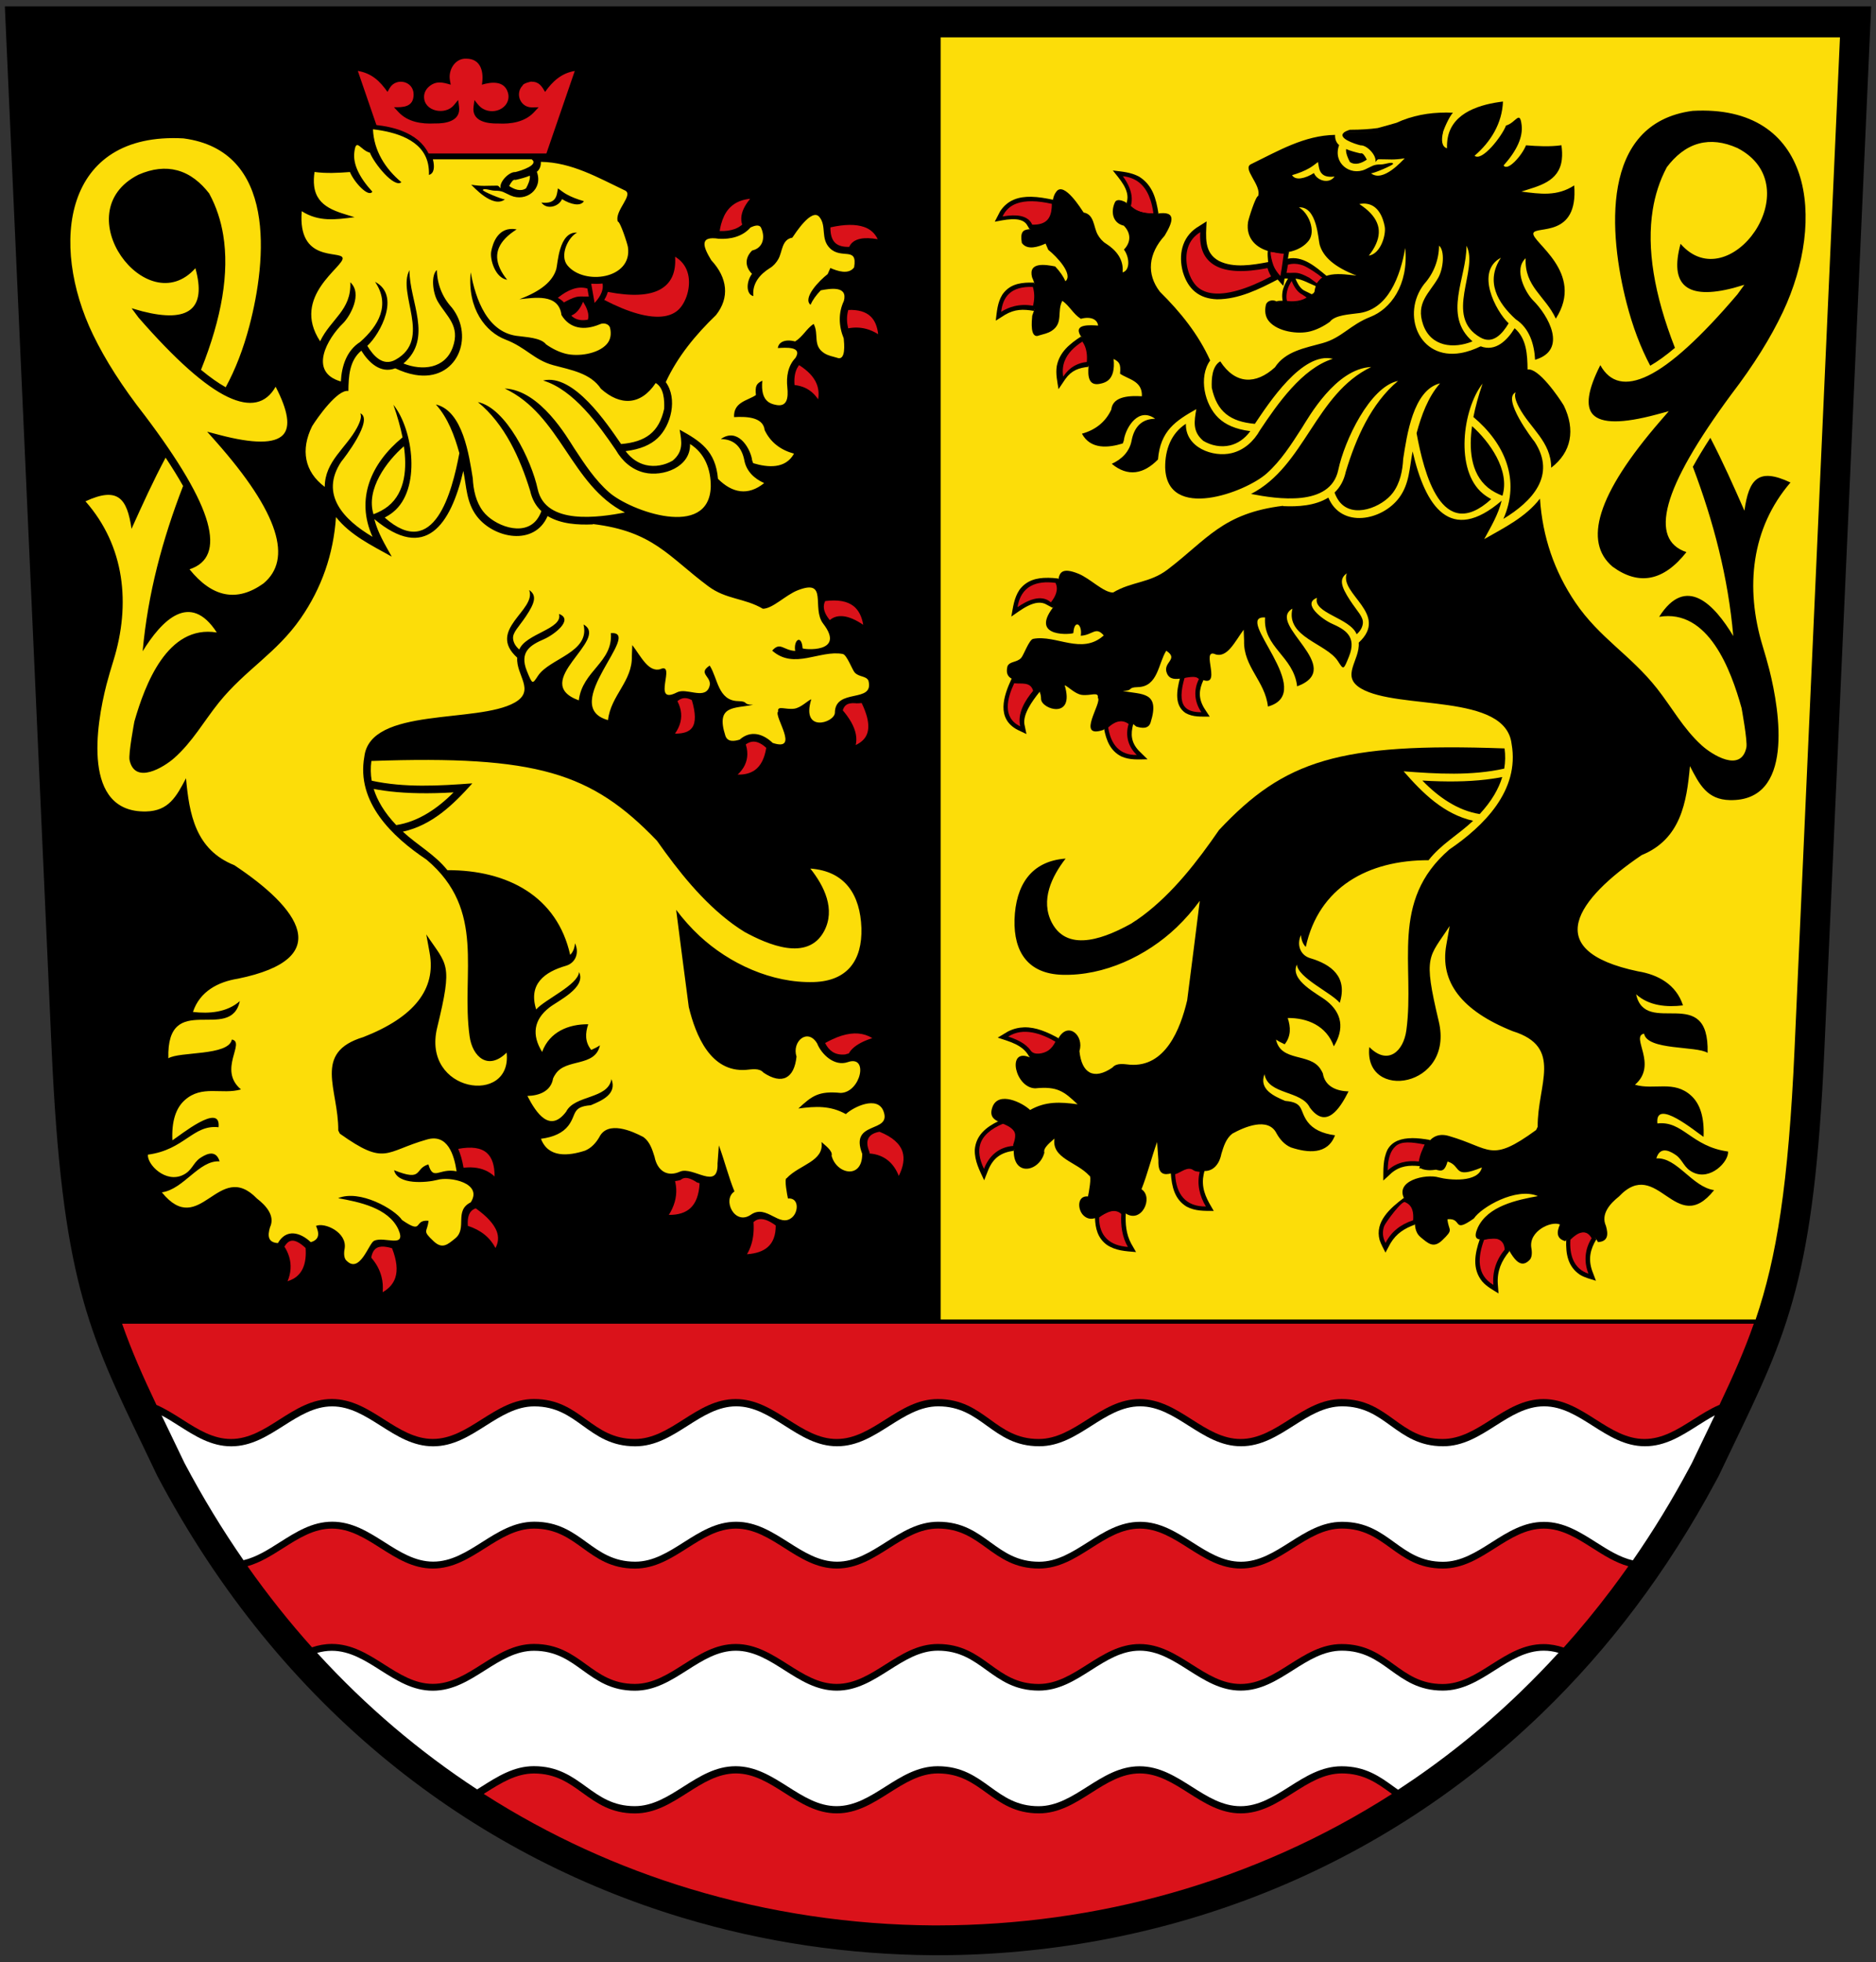 <?xml version="1.0"?>
<svg viewBox="0 0 354 370" xmlns="http://www.w3.org/2000/svg" xmlns:xlink="http://www.w3.org/1999/xlink">
<rect x="0" y="0" width="354" height="370" fill="#333333" stroke="none"/>
<path d="m177 367.4h-.91c-7.94-.06-15.86-.66-23.69-1.82-7.86-1.17-15.66-2.91-23.32-5.22-39.22-11.84-75.03-38.78-98.21-82.62l-.04-.08c-1.29-2.7-1.95-4.08-2.56-5.35-10.43-21.64-15.28-31.73-17.21-74.6l-8.66-192.9-.1-2.28h349.4l-.1 2.28-8.66 192.9c-1.92 42.88-6.78 52.96-17.21 74.6-.61 1.27-1.28 2.65-2.56 5.35l-.04.08-.53.98c-4.58 8.53-9.62 16.4-15.06 23.62-5.45 7.24-11.32 13.85-17.54 19.85-31.78 30.67-72.51 45.14-113 45.21z" stroke="#000" stroke-width="2.65"/>
<path d="m331.3 248.8c3.94-11.62 6.18-25.27 7.34-51.16l8.56-190.6h-169.7v241.8h153.8z" fill="#fcdd09"/>
<path d="m272.8 21.23c-3.19 0-6.36.57-9.29 1.93 0 0-3.25.94-3.53.99-1.45.2-3.2.32-5.25.32-.5.16-.94.34-1.17.56l18.69.08c.09-.54 1.19-3.12 1.92-3.85-.46-.02-.91-.04-1.37-.04zm-62.81 10.92c1.17 1.51 3.3 3.68 2.65 5.92l-.08.27c1.22 3.27 4.36 3.09 6.04 1.91-.45-2.81-1.09-5.3-3.62-6.92-1.62-.87-3.19-.95-4.99-1.18zm-15.42 4.96c-2.28-.04-4.43.56-5.85 2.75l-1.01 1.95c1.54-.25 4.88-1.17 6.04.53l.52.87c3.77.69 6.02-1.54 4.39-5.55-1.32-.27-2.72-.53-4.09-.55zm52.99 18.4l-1.32-.65c-.76-.34-1.18-1.05-1.55-1.77l-.23-.54c1.23.11 2.48.86 3.76 1.38 1.13.65 2.37-1.62 2.08-1.92-2.1-1.75-4.48-3.82-7.28-3.22l.23-1.3-4.01-.22c-.09.61 0 1.46.04 1.96.01.06.02.12.03.19-2.97.56-6.52 1.17-9.29-.21-2.88-1.56-2.46-4.56-2.34-7.46l-1.88 1.19c-2.81 1.9-3.45 5.19-2.59 8.36.99 3.29 3.09 5.02 6.43 5.14 4.07.01 7.91-1.88 11.45-3.73.34.41.71.8 1.07 1.2l.24-1.39c.22.01.43.01.65.01-.42.68-.74 1.37-.97 2.13-.12.56-.17 1.05-.11 1.62l.06.43c-.39 0-.78.02-1.17.08 2.13 1.51 6.48.77 6.98-1.52-.1.07-.19.14-.28.21zm-53.32-2.22c-2 .04-3.84.43-5.11 2.29-.93 1.52-1.01 3.13-1.23 4.89l1.74-1.1c1.85-1.08 3.42-1.09 5.44-.74.95-1.7 1.25-3.5.03-5.33-.29-.01-.57-.01-.86 0zm5.17 15.76c-.23 1.48.1 2.86.33 4.34l1.31-1.94c1.17-1.61 2.51-2.07 4.32-2.27.26-.8 1.23-4.13-1.39-5.72-2.12 1.4-4.05 2.91-4.57 5.59zm-1.74 39.92c-2.01-.02-3.93.44-5.29 2.25-1.03 1.54-1.21 3.23-1.54 5.05 1.67-1.12 4.56-3.56 6.71-2.22l1.05.56c1.4-.81 2.23-3.62 1.09-5.51-.68-.08-1.36-.14-2.03-.14zm24.97 19c-.59 2.24-1.08 5.06 1.08 6.5 1.42.8 2.97.66 4.55.67l-1.04-1.59c-1.15-1.92-.98-3.49-.15-5.29-.37-2.52-3.29-2.43-4.43-.3zm-31.76.04c-1.53 3.28-2.91 7.51 1.14 9.63.56.27 1.11.53 1.67.79l-.39-1.88c-.27-1.88 1.43-4.29 2.85-6.05.84-2.25-3.74-2.85-5.26-2.49zm17.46 9.46c.42 2.15 1.17 4.13 3.25 5.18 1.61.72 3.22.56 4.95.54l-1.66-1.63c-1.46-1.57-1.54-3.1-1.06-4.95-.09-1.39-4.87-2.3-5.49.86zm-15.09 56.27c-1.01.03-2.05.27-3.08.8l-1.9 1.14c2.2.75 4.68 1.31 5.89 3.5 0 0 .27.3.33.38 2.33.56 6.03-2.1 5.21-3.79-2.05-1.13-4.23-2.09-6.45-2.03zm-4.88 17.71c-2.24 1.09-4.2 2.6-4.43 5.37-.05 2.15.89 3.86 1.77 5.76l.79-1.99c1-2.35 2.51-3.25 4.76-3.57 1.32-2 1.84-5.23-2.89-5.57zm78.05 3.19c-1.89.02-3.65.5-4.59 2.15-.9 1.86-.78 3.8-.8 5.84l1.58-1.45c1.61-1.34 3.33-1.46 5.22-1.27 1.02.11 2.65-3.88 1.97-4.94-1.08-.19-2.25-.34-3.38-.34zm1.63 5.65c.5.36 1.79.52 2.97.27-.68-.59-2.15-.74-2.97-.27zm-47.12.94c.19 2.52.68 4.92 2.98 6.32 1.66.87 3.28.8 5.12.81-1.18-1.99-2.22-3.71-2.02-6.11.05-.51.16-.98.28-1.47-1.69-1.18-4.91-1.07-6.37.44zm43.95 4.69c-2.5 1.88-5.51 4.46-4.54 7.95.27.82.71 1.57 1.1 2.35l.94-1.75c1.14-1.89 2.65-2.8 4.58-3.52 1.92-2.71-.99-5.13-2.07-5.02zm-58.28 3.75h.02c.08 2.02.51 3.8 2.23 5.08 1.7 1.14 3.55 1.2 5.52 1.37l-.93-1.62c-.95-1.79-1.1-3.68-1.01-5.67-1.72-2.89-5.31-.09-5.85.85zm88.94 4.16c-.09 2.62.29 5.03 2.62 6.58.94.56 1.95.79 2.99 1.12l-.72-1.91c-.76-2.22-.34-4.01.79-5.89-2.15-3.88-4.04-1.36-5.68.09zm-16.31-.12c-.93 2.67-1.48 5.57.46 7.95.88 1 1.96 1.56 3.08 2.26l-.14-1.83c-.14-2.39.67-4.28 2.17-6.09.28-2.89-3.16-3.95-5.56-2.29z" stroke-width=".88"/>
<g fill="#da121a">
<path d="m189.3 211.9c2.26.42 2.69 1.88 1.9 3.92v.28c-2.67.2-4.57 1.83-5.52 4.33-.87-1.79-1.1-3.34-.71-4.64.48-1.59 1.93-2.89 4.35-3.9zm57.26-155.8c-.06-.03-.72-.5-.78-.53-.84-.41-1.52-1.27-2.05-2.59v.01c-.18.28-.33.55-.46.81-.51 1.04-.63 2.22-.42 2.95.26.05 2.31.3 3.7-.64zm-4.31-8.27c-.76.04-1.8-.29-2.47-.36-.1.55.28 1.96.5 2.55.25.66.69 1.34 1.33 2.04l.23-1.34zm-3.07 2.72c.04.17.1.34.16.51.13.35.31.7.52 1.06-4.49 2.38-8.49 3.62-11.37 3.14-.56-.09-1.07-.25-1.53-.48-.46-.22-.87-.52-1.22-.88-.48-.49-.91-1.19-1.24-2.01-.46-1.12-.71-2.46-.61-3.76.1-1.27.55-2.52 1.51-3.49.31-.31.67-.6 1.09-.86-.2 3.03.74 5.13 2.81 6.3 2.11 1.2 5.41 1.36 9.88.48zm10.34 1.81c-.47.24-.72.71-1.03 1.06-.12-.07-1.28-.96-1.4-1.03-2.33-1.25-2.46-.88-4.21-.93h-.12l.27-1.54c.9-.27 1.85-.22 2.85.14.87.32 2.69 1.52 3.64 2.31zm-54.62 1.75c.05.15.08.3.12.46.21.99.18 2.02-.09 3.09-1.24-.22-2.42-.19-3.56.09-.85.21-1.67.56-2.45 1.05.17-1.51.67-2.65 1.49-3.41.98-.93 2.48-1.35 4.5-1.28zm9.33 10.31l.04.05c.12.17.23.35.32.53.43.87.6 1.96.49 3.26-.21.02-.41.05-.6.09-.35.07-.7.17-1.03.3-1.14.45-2.08 1.24-2.82 2.38-.18-1.1-.08-2.12.31-3.06.54-1.31 1.64-2.49 3.3-3.55zm13.41-24.2c-1.08.05-2.03-.1-2.83-.44-.54-.23-1.01-.55-1.42-.95.04-.14.07-.28.1-.42.06-.34.09-.69.07-1.05-.05-1.28-.61-2.66-1.68-4.13 2.34.25 3.98 1.49 4.92 3.72.23.55.43 1.15.58 1.82.11.45.19.93.26 1.44zm-19.16-1.78c0 .29-.01.57-.03.83-.09 1-.37 1.74-.86 2.24-.48.49-1.18.77-2.11.84-.22.02-.46.02-.7.01-.37-.84-1.1-1.39-2.19-1.62-.88-.19-2.02-.16-3.41.08.56-1.19 1.45-2.01 2.68-2.45 1.62-.58 3.82-.56 6.61.07zm66.72 188.3c1.39.6 1.56 1.98 1.46 3.38-2.44.8-4.18 2.23-5.21 4.28-.56-1.06-.65-2.12-.25-3.2.22-.59 3.52-5.15 4-4.45zm3.63-10.9c-.43 1-.86 1.76-1.1 3.2-2.11-.26-4.26.16-5.86 1.68-.01-2.14.48-3.66 1.46-4.55 1.11-1.01 3-.82 5.51-.33zm27.51 17.94c1.29-1.27 2.9-2.22 4-.27-1.28 2.02-1.51 4.4-.6 6.68-2.81-.9-3.61-3.59-3.41-6.41zm-16.31.04c1.73-.55 3.81-.46 3.9 1.85-1.58 1.87-2.35 4.18-2.13 6.64-3.25-1.92-2.93-5.29-1.76-8.49zm-80.86-123.9c.65 1.3-.06 2.66-.87 3.67-1.89-1.67-4.58-.27-6.3.91.66-4.01 3.57-5.06 7.18-4.58zm24.35 17.93c.97-.55 1.89-.5 2.72.2-1.05 2.06-.88 4.31.46 6.26-1.61.02-2.69-.37-3.24-1.17-.7-1.02-.67-2.77.06-5.29zm-14.41 9.35c1.09-1.01 2.47-1.7 3.86-.67-.66 2.14-.12 4.26 1.54 5.84-3.25.08-4.9-2-5.39-5.17zm-17.72-8.35c1.34.17 3.07-.35 3.56 1.42-1.51 1.81-3.01 4.23-2.44 6.7-3.43-1.64-2.45-5.32-1.13-8.12zm7.77 67.59c-.37.76-.84 1.33-1.39 1.69-.84.56-2.62.95-3.28-.01-.96-1.4-2.72-2.13-4.24-2.64 2.84-1.81 6.25-.58 8.91.96zm22.6 25c1.13-.34 2.36-1.59 3.47-.74.28.21.81.25 1.15.3-.56 2.26-.03 4.55 1.17 6.52-3.82.04-5.61-2.3-5.8-6.08zm-14.35 8.15c1.17-.89 2.92-1.85 4.18-.65-.14 2.13.15 4.35 1.24 6.21-3.34-.24-5.44-1.95-5.43-5.56z"/>
<path d="m155.7 196.7c.37.75.84 1.3 1.39 1.66.65.42 1.46.59 2.41.49.23-.08.45-.14.66-.18.06-.11.13-.22.2-.32.15-.22.34-.43.55-.63.8-.76 2.03-1.41 3.69-1.95-1.61-1-3.53-1.15-5.77-.46-.56.17-1.14.4-1.74.68-.46.21-.92.45-1.39.71zm-44.14-143.2l.41 2.32.23 1.31c.64-.69 1.08-1.35 1.32-1.99.22-.57.28-1.13.18-1.67-.67.07-1.38.08-2.15.04zm-3.77 6.01c.15.15.3.28.46.38.71.47 1.6.6 2.68.4.22-.72.06-1.58-.45-2.59-.13-.25-.28-.51-.45-.79v-.01c-.53 1.29-1.21 2.13-2.05 2.53-.06.03-.12.05-.18.08zm6.91-4.48c-.04.16-.1.33-.16.5-.13.34-.31.68-.52 1.03 4.49 2.33 8.49 3.54 11.37 3.07.55-.09 1.07-.25 1.53-.47s.87-.51 1.22-.86c.47-.48.91-1.16 1.24-1.96.46-1.1.71-2.4.61-3.67-.1-1.24-.55-2.46-1.51-3.41-.31-.31-.67-.59-1.09-.84.2 2.96-.74 5.01-2.81 6.16-2.11 1.17-5.41 1.33-9.88.47zm-9.44 1.14c.47.24.85.53 1.16.87l.36-.21c2.33-1.22 2.46-.85 4.21-.91h.12l-.27-1.51c-.9-.27-1.85-.22-2.85.14-.87.31-1.78.85-2.74 1.62zm45.52 12.68l-.04.05c-.12.17-.23.35-.32.52-.43.85-.6 1.91-.49 3.19.2.02.41.05.6.09.35.07.7.17 1.03.29 1.14.44 2.08 1.21 2.82 2.32.18-1.08.08-2.07-.31-2.99-.54-1.28-1.64-2.43-3.3-3.47zm-14.98-25.28c1.08.04 2.03-.09 2.83-.38.54-.2 1.01-.47 1.42-.83-.04-.12-.07-.24-.1-.36-.06-.29-.09-.6-.07-.91.05-1.12.61-2.32 1.68-3.6-2.34.22-3.98 1.3-4.92 3.24-.23.48-.42 1.01-.58 1.59-.1.4-.19.81-.26 1.26zm20.9-.71c-.01.28 0 .54.03.78.08.94.36 1.64.82 2.11.46.46 1.14.73 2.03.79.22.02.44.02.67.01.35-.79 1.05-1.3 2.1-1.52.85-.18 1.94-.15 3.28.08-.54-1.12-1.39-1.89-2.57-2.3-1.56-.55-3.68-.53-6.36.07zm3.37 15.59c-.04.15-.08.3-.11.45-.2.96-.17 1.97.09 3.02 1.16-.22 2.28-.19 3.35.09.8.2 1.57.55 2.31 1.02-.16-1.47-.63-2.58-1.4-3.33-.92-.9-2.34-1.32-4.23-1.25zm-73.61 158.2c.43.98.77 2.17 1.01 3.57.22-.03.44-.05.66-.06.45-.03.88-.02 1.3.02 1.54.14 2.84.7 3.9 1.69.01-2.09-.48-3.57-1.46-4.44-1.11-.99-2.91-1.24-5.42-.77zm-28.79 18.71c-.56-.54-1.09-.92-1.56-1.15-.41-.2-.78-.28-1.1-.23-.3.04-.58.19-.84.45-.18.17-.34.4-.5.67.17.27.33.54.46.81.18.37.33.75.44 1.13.44 1.49.34 3.02-.31 4.59l.02-.01c.42-.14.81-.31 1.16-.51 1.69-1.01 2.43-2.92 2.23-5.75zm16.31.04c-.34-.1-.66-.18-.95-.23-.79-.14-1.41-.1-1.87.13-.42.21-.73.6-.93 1.17-.06.17-.11.36-.15.57v.17c.94 1.08 1.57 2.26 1.9 3.53.25.94.32 1.92.23 2.95 1.22-.7 2.01-1.61 2.38-2.73.48-1.45.27-3.29-.6-5.53l-.01-.04zm15.78-7.54l-.02.02-.19.08c-.98.42-1.4 1.49-1.27 3.22 2.44.78 4.18 2.18 5.21 4.18.56-1.03.64-2.08.25-3.13-.53-1.4-1.86-2.86-3.99-4.37zm65.95-114.5c-.41.8-.33 1.69.23 2.67.14.24.3.48.49.72.05.06.1.13.16.19.71-.62 1.6-.85 2.66-.71 1.05.14 2.26.67 3.64 1.6-.27-1.6-.88-2.78-1.83-3.53-1.19-.94-2.98-1.25-5.34-.95zm-25.16 18.68c-.8-.45-1.54-.51-2.19-.17-.14.07-.29.17-.44.29l-.09.07c.1.2.19.39.27.59.15.37.27.75.34 1.11.3 1.51-.06 2.98-1.07 4.42 1.61.02 2.69-.36 3.24-1.14.7-.99.67-2.71-.06-5.17zm14.04 8.99c-.17-.15-.34-.29-.5-.42-.24-.18-.48-.33-.7-.44-.93-.48-1.81-.4-2.66.21.07.24.13.47.18.7.08.39.11.78.11 1.16-.02 1.44-.63 2.72-1.83 3.84 1.34.03 2.42-.26 3.26-.86 1.11-.8 1.82-2.2 2.14-4.19zm18.01-8.45c-.31.04-.64.06-.99.06h-.01l-.06-.01-.09-.01c-.82-.07-1.43.05-1.83.37-.27.22-.47.54-.59.97.29.34.56.68.8 1.01.31.43.58.85.81 1.25.86 1.55 1.14 2.98.83 4.29.08-.04.16-.08.23-.12.95-.49 1.59-1.15 1.9-1.97.33-.85.33-1.91.01-3.17-.21-.82-.55-1.71-1.02-2.68zm-30.58 90.56c-.14-.04-.3-.09-.45-.14l-.09-.03-.07-.05c-.95-.62-1.72-.87-2.31-.75-.1.02-.2.05-.28.09-.09.04-.18.09-.27.16l-.01.01-.12.09-.14.04c-.15.04-.29.07-.41.1-.17.03-.33.06-.49.08.02.09.04.17.06.26.09.39.14.79.16 1.19.09 1.65-.37 3.29-1.39 4.92 1.75.02 3.09-.4 4.03-1.24 1.07-.97 1.66-2.53 1.77-4.7zm14.35 7.96c-1.41-1.04-2.55-1.4-3.43-1.1-.17.06-.32.14-.48.25-.09.07-.18.14-.27.22.1 1.55-.03 2.95-.41 4.18-.21.68-.48 1.31-.83 1.88 1.71-.12 3.01-.56 3.9-1.33 1.03-.89 1.54-2.25 1.53-4.1zm19.59-17.67c-2.13.39-2.78 1.63-1.94 3.71l.05.12v.27c1.47.11 2.69.6 3.68 1.47.78.69 1.4 1.61 1.85 2.76.87-1.75 1.1-3.26.71-4.53-.48-1.55-1.93-2.82-4.35-3.8z"/>
<path d="m103.1 28.96l5.36-15.58c-2.5.42-4.17 1.93-5.6 3.95-.6-1-1.1-1.92-2.52-1.92 0-.12-1.71.34-1.71.71-1.48 1.48-.48 4.13 1.72 4.13l1.29-.02-.88.94c-1.73 1.85-4.35 2.25-6.76 2.12-2.09.05-5.02-.41-4.64-3.19l.17-1.23c.36.44.73.98 1.18 1.35.26.22.56.39.87.51 1.15.45 2.55.26 3.49-.58.77-.68 1.07-1.7.78-2.67-.69-2.34-3.17-2.03-4.92-1.51.39-2.2-.05-4.91-2.96-4.91-2.1-.09-3.41 2.15-3.07 4.04l.15.87c-1.48-.44-2.79-.8-4.14.4-.55.48-.89 1.16-.89 1.89 0 2.79 4.04 3.53 5.64 1.56l.79-.96c.06.41.11.82.17 1.23.38 2.78-2.55 3.24-4.64 3.19-2.41.13-5.03-.27-6.76-2.12-.29-.31-.59-.63-.88-.94 1.65.03 3.71.03 3.71-2.4 0-2.57-3.32-3.25-4.51-1.22l-.42.73c-1.43-2.01-2.93-3.5-5.6-3.96l3.51 10.21c.83.09 1.61.22 2.32.37.87.19 1.68.42 2.42.71 2.45.94 4.15 2.36 5.1 4.28h22.23z"/>
</g>
<g fill="#fcdd09" transform="translate(1.69 1.93)">
<path id="a" d="m108.7 60.7c1.08 1.44 2.41 2.28 3.81 2.61 1.72.4 3.55.05 5.06-.83 2.07-1.73 1.71-3.56 1.32-5.84 3.89 2.15 6.79 3.98 7.23 9.27 2.68 2.69 5.69 3.26 8.72.8-1.86-.82-3.37-2.24-3.75-4.32-.48-2.42-1.87-3.96-4.43-3.98 3.11-2.21 5.42 1.5 5.86 3.7 0 .26.15.61.25.85 2.72.82 6.08 1.14 7.7-1.8-2.48-.67-4.43-2.1-5.54-4.44-.28-2.62-3.84-2.55-5.77-2.45-.14-2.87 2.61-3.11 4.12-4.16-.19-1.84.18-2.18 1.21-2.71-.19 1.93.16 3.25 1.05 3.95.39.3.86.48 1.34.58 2.37.59 2.52-1.35 2.33-3.28-.22-2.01.12-4.08 1.54-5.55 1.38-2.23-1.96-1.93-3.33-1.85.12-1.08 1.29-1.76 3.26-1.25 1.45-.89 2.15-2.42 3.49-3.31 1.07 1.95-.26 4.1 2.03 5.54.72.45 1.49.59 2.3.82 1.84.79 1.43-2.72 1.35-3.62-.95-2.32-1.05-4.81.03-7.07.77-2.9-2.57-2.34-4.36-2-.89.92-1.53 1.82-1.94 2.73-1.52-1.27 1.63-4.55 3.24-5.79l.51-1.15c1.31.58 3.45 1.31 4.48-.12.69-4.05-2.39-1.42-4.59-3.63-1.79-1.81-.55-4.16-1.96-5.87-1.46-1.78-4.61 3.18-5.11 3.9-2.03.34-1.85 2.67-2.65 4.06-.37.65-.94 1.31-1.59 1.68-1.9 1.19-3.36 2.91-3.11 5.28-1.38-.32-1.4-2.66-.26-4.2-1.37-1.37-1.33-3.06.03-4.4 2.11-.47 2.49-2.54 1.69-4.27-.36-.78-1.42-.33-1.99-.08-1.51 1.73-3.76 2.26-5.97 2.14-3.9-.62-2.88 1.68-1.44 4.05 3.08 3.31 3.49 7.07.88 10.35-3.83 3.69-7.22 7.78-9.47 12.63 2.25 3.1 1.05 8.15-1.56 10.59-1.31 1.22-3.19 2.08-6.02 2.43zm-18.08-51.96c-.87.36-1.78.59-2.7.8-.05-.01-.09-.02-.14-.02-.28-.05-.64.34-1.07 1.17.93.61 2.14 1.12 3.19.44.2-.36.38-.74.52-1.13.18-.51.25-.92.2-1.25zm-30.2-4.34c-1.82-.49-2.58-2.93-2.92-.06-.26 2.18.87 4.65 3.4 7.42-.74 1.15-3.42-1.76-4.23-3.71-2.2.17-4.48.29-6.68-.01-.13.88-.18 1.77-.07 2.66.51 4.09 4.39 4.85 7.63 5.87-3.58.45-6.74.92-9.97-1.13-.81 9.72 7.25 7.39 7.7 8.78.5 1.58-9.85 7.23-4.23 15.75 2-4.21 5.93-5.85 5.69-11.12 2.36 2.12-.01 6.37-1.36 7.72-2.91 2.8-6.66 9.19-.42 10.98.15-2.86 1.06-5.81 3.64-7.45 3.46-3.05 5.77-7 2.81-11.34 4.88 2.5 1.02 9.8-1.46 12.07 1.16 1.91 2.96 3.95 5.34 2.61 6.98-3.89.22-12.44 2.62-16.89-.06 5.87 4.54 12.81-1.14 17.61 3.54 1.41 7.84 1.01 9.31-3.07 1.45-4.03-1.15-5.78-2.82-8.6-1.03-1.75-1.29-5.06-.18-5.96.04 2.62 1 5.06 2.73 6.98 0 .01.07.08.09.1 4.37 5.55.98 14.05-6.94 12.69-1.29-.22-2.55-.67-3.73-1.23-2.82 1.05-5.02-1.11-6.41-3.33-2.28 1.9-2.41 4.91-2.44 7.61-2.02-.4-5.88 5.08-6.84 6.63-2.21 4.45-1.46 8.59 2.38 11.45.01-4.84 4.03-7.3 6.1-11.18.68-1.27.88-2.17.6-2.7 2.65 1.14-3.16 8.63-3.58 9.11-4.14 6.22.5 11 5.9 14.19-3.24-7.14-.31-13.86 5.66-18.76-.38-1.88-.95-3.93-1.73-6.15 3.76 4.67 5.29 15.97-.07 20.26-.47.38-1 .72-1.56 1.02 9.34 8.3 12.71-4.86 14.08-12.15-.89-3.23-2.15-6.66-4.43-9.18 5.11 1.2 6.27 9.67 6.96 13.91.11 2.19.59 4.48 1.96 6.26 1.99 2.6 7.52 4.84 10.09 1.59.39-.49.68-1.06.9-1.65-1.07-.99-1.77-2.26-2.12-3.83-1.91-6.17-4.78-12.57-9.86-16.73 5.29 1.07 10.12 10.98 11.28 16.41 1.5 6.87 11.61 5.33 16.46 4.41-10.19-5.11-12.1-18.43-22.68-23.38 6.71.29 11.84 9.32 13.12 11.28 1.99 3.02 3.94 6 6.59 8.31 3.99 3.5 18.87 8.9 19.17-1.09.03-3.26-1.11-6.28-3.91-8.04.13 4.38-5.13 6.23-8.63 5.4-2.35-.55-4.18-2.18-5.36-4.24-3.22-4.71-7.94-11.39-13.74-13.13 5.77-1.38 12.12 8.22 14.72 11.98 4.6-.4 7.16-2.2 8.13-6.66.06-1.59-.03-3.94-1.6-4.85-2.85 4.28-6.73 4.31-10.33 1.09-1.97-2.96-5.64-3.54-8.99-4.45-3.65-.99-5.14-3.35-9.04-4.84-3.68-1.41-7.22-5.74-6.55-12.68.92 5.09 3.19 11.54 9.12 12.04 1.22.19 4.15.28 5.1 1.55 1.24.87 2.49 1.46 3.72 1.77 2.31.58 6.11.05 7.76-1.84.75-.86.85-1.97.6-3.03-.15-.69-1.14-1.09-2-.66-2.86 1.18-5.59.85-7.17-1.77-.51-4.17-5.25-3.23-7.93-2.98 4.19-1.58 6.28-3.44 6.95-5.68.28-.92.47-7.11 3.92-6.88-1.77.93-3.3 4.35-1.83 6.16 3.11 3.85 12.33 2.6 11.43-3.44-.09-.61-1.45-4.81-1.91-4.81-.69-2.07 3.22-5.14 1.25-5.91-5.08-2.42-9.99-5.26-15.77-5.35.04.72-.2 1.44-.76 1.88 1.24 3.3-2.06 5.75-4.94 4.47-1.34-.59-1.49-.91-2.99-.91-.75 0-2.1-.57-2.26-.12-.08.22 3.5 1.73 4.16 1.76-2.29 1.76-5.97-2.44-6.35-2.76 2.2.33 2.7.17 4.92.17.35 0 .66.71.61.43-.23-1.17 1.63-3.07 2.79-2.99 1.13-.26 4.51-1.37 3.09-2.4h-18.64c.35 1.38.27 2.66-.75 2.94.02-.68-.02-1.37-.16-2.04-.97-4.66-6.28-6.08-10.4-6.57.16 4.01 2.3 7.42 5.36 9.98-1.37 1.17-5.18-3.59-5.94-5.58zm.74 120c .34 1.11.85 2.2 1.51 3.29.72 1.19 1.64 2.36 2.74 3.52 2-.31 3.97-1.05 5.91-2.23 1.66-1 3.29-2.31 4.91-3.94-4.55.27-8.54.21-11.97-.18-.76-.09-1.49-.19-2.2-.31-.31-.05-.61-.11-.9-.16zm-.44-5.28c-.17 1.25-.15 2.5.06 3.72 6.22 1.35 12.7.97 18.99.5-3.64 4.06-7.6 7.89-13.11 9.11 2.77 2.57 6 4.27 8.4 7.26 11.43-.03 20.72 4.99 23.17 15.97.52-.5.83-1.22.91-2.18.83 1.73.18 3.65-1.67 4.23-4.09 1.17-7.17 3.47-5.65 8.25 1.55-1.84 7.9-4.62 8.09-7.06 1.41 2.94-3.96 5.41-5.59 6.68-2.97 2.3-3.38 5.18-1.38 8.39 1.39-3.81 5.03-5.26 8.7-5.22-.57 1.66-.65 3.34.57 4.84.65-.28 1.2-.57 1.64-.87-.92 4.18-6.38 2.41-8.37 5.4-.18.26-.34.54-.47.83-.4 2.46-2.65 3.26-4.85 3.32 1.73 3.37 4.28 6.99 7.31 2.97 1.59-3.19 7.9-2.32 8.55-6.15 1.1 2.82-1.82 4.06-3.9 4.93-3.63.29-2.63 1.74-4.23 3.85-1.01 1.33-2.73 2.16-5.17 2.48 1.38 3.63 5.16 3.25 8.3 2.24 1.18-.48 2.08-1.46 2.71-2.56 1.58-3.16 6.18-1.16 8.35.01 1.19.89 1.64 2.32 2.07 3.7.52 2.63 2.39 3.88 4.79 2.81 2.47-1.1 7.27 3.69 7.1-1.56l.25-3.4c1.05 2.84 1.81 5.91 2.94 8.69-2.36 1.54.04 6.51 3.11 4.38 2.98-2.07 5.32 2.57 7.75.53 1.26-1.06 1.34-3.78-.76-3.58-.13-.53-.76-3.83-.24-3.83 2.39-2.57 7.13-3.16 6.56-6.83.54.52 2.22 1.68 1.91 2.59.92 3.51 5.81 4.51 5.78-.36-2.48-6.41 5.6-3.75 4.02-8.02-1.12-3.02-5.66-.83-7.11.53-2.92-1.62-5.67-1.49-8.96-1.05 2.56-2.37 3.8-3.35 7.99-2.94 3.77-.09 5.36-7.22 1.33-5.81-2.51.86-4.94-1.43-5.78-3.53-1.79-2.97-4.81-.37-3.89 2.49-.42 4.1-2.72 5.37-6.22 3.03-.82-.94-2.23-.62-3.31-.53-6.68.49-9.5-6.51-10.8-11.86-.23-1.58-2.38-18.32-2.38-18.32 1.32 1.76 2.79 3.41 4.4 4.91 5.66 5.26 13.68 8.94 21.56 8.71 6.39-.19 9.17-4.13 9-10.18-.22-6.28-3.08-10.75-9.64-11.22 2.62 3.3 4.8 7.68 2.59 11.82-3.13 5.8-10.66 2.48-14.95.16-.76-.47-1.51-.96-2.23-1.49-5.72-4.2-10.31-10.01-14.36-15.75-6.16-6.41-11.82-10.45-19.85-12.74-8.01-2.28-18.41-2.84-34-2.29zm41.81-44.62c-2.85.13-6.05-.06-8.56-1.57-2.47 5.73-10.14 4.24-13.35.04-1.98-2.59-1.94-5.55-2.55-8.55-2.39 10.19-7.15 17.17-16.8 9.08.65 2.57 2.01 4.78 3.29 7.08-3.75-2.1-7.8-4.02-10.52-7.46-.48 7.03-2.71 13.4-6.67 19.11-4.58 6.59-10.39 9.64-15.42 15.86-2.86 3.55-4.95 7.39-8.44 10.48-1.88 1.67-7.39 5.11-8.42.39-.25-1.16.91-7.29.91-7.29 1.99-6.95 6.24-18.31 15.55-16.78-5.08-7.85-10.44-2.22-13.99 3.54.97-10.82 3.73-21.1 7.63-31.17-.93-1.65-2.03-3.43-3.3-5.34-2.34 4.38-4.39 8.9-6.43 13.42-.84-5.77-2.57-8.01-8.69-5.19 7.41 8.41 8.59 19.38 5.26 30.09-.46 1.48-.9 2.96-1.29 4.45-1.98 7.71-4.66 24.21 7.46 23.95 4.28-.09 5.73-2.82 7.54-6.26.61 6.69 1.75 13.46 9.11 16.39 12.14 8.05 19.36 17.59.67 21.41h-.01c-3.74.6-7.17 2.4-8.46 6.27 3.07.36 6.43.09 8.85-2.05-1.78 7.98-13.85-2.17-13.49 10.79 2.06-1.31 11.4-.42 11.98-3.54 2.66.5-2.7 5.69 1.72 9.41-3.64 1.04-7.35-.91-10.62 2.03-1.71 1.53-2.48 4.06-2.32 7.57 1.36-.85 9.22-7.3 8.71-2.47-4.83-.54-6.4 4.25-13.33 5.17-.17 1.85 3.33 5.42 6.61 3.84 1.73-.83 1.85-2.17 3.16-3.14.83-.56 2.99-1.98 3.76.57-3.89-.27-6.74 5.25-10.9 5.84 7.25 8.9 10.66-6.37 17.96 1.18 1.62 1.25 3.48 3.21 2.45 5.41-.47 1.58-.41 2.86 1.49 2.98 1.56-2.73 4.17-2.08 6.2-.18 1.67-.46 1.63-1.66.99-3.06 1.6-.72 5.92 1.19 5.4 4.3 0 0-.34 1.51.28 2.17 2.55 2.75 4.26-3.15 5.26-3.65 1.94-.96 6.26 1.56 4.58-2.21-1.89-4.03-7.43-5.14-11.35-5.84 4.05-1.71 10.69 2.06 12.07 4.12 4.16 2.86 2.06-.14 4.99.14-.21 2.24-1.3 1.74.99 3.88 1.65 1.54 2.66.56 4.04-.55 2.35-1.89-.27-5.22 2.94-6.81 2.34-3.61-3.9-4.95-6.35-4.22-1.94.5-7.46 1.01-8.12-1.84 5.59 2.23 3.75-.3 6.48-1.09.94 3.23 1.99.62 5.32 1.3-.47-3.09-1.68-7.15-5.62-5.99-7.95 2.25-7.73 5.06-16.41-1.11l-.3-.6c.08-7.75-4.91-14.69 4.73-17.61 9.6-3.75 13.77-9.05 12.51-15.89-.21-1.16-.42-2.31-.63-3.47 3.95 5.93 5.06 5.25 2.06 17.55s14.21 14.79 13.1 4.74c-3.47 3.43-6.45.83-6.99-3.1-1.65-11.93 3.23-23.74-8.12-33.29-6.46-4.3-13.29-10.83-11.74-19.42 1.12-9.47 21.37-6.2 28.4-10.22 3.96-2.26.18-5.18.45-8.45-5.86-5.28 3.73-8.96 2.25-12.76 1.47 1 1.13 2.37-.63 4.99-1.37 2.04-2.53 3.02-2.4 4.22.08.74.47 1.41 1.17 2.01 1.21-3.01 8.3-3.87 7.49-6.71 2.89 1.08-1.03 3.98-2.81 4.75-2.47 1.08-4.78 2.32-3.22 6.09 1.04 2.52 1.01 2.42 2.08.81 2.19-3.29 9.86-4.38 8.58-9.66 5.07 2.82-10.32 10.87-.89 14.31.67-5.61 6.46-7.15 6.05-12.68 6.22-.44-10.03 13.82-.54 16.4.53-4.69 4.65-7.32 4.5-12.11l.08-2.04c.82 1.07 1.58 2.38 2.47 3.38.92 1.04 1.84 1.43 2.77 1.18 3.23-1.46-1.76 6.92 3.2 4.36 1.75-.9 4.99 1.3 6-.8 1.03-2.14-2.35-2.63.17-4.25 1.53 2.38 1.55 6.61 5.35 6.7 2.12.05.72.65 2.84.7-3.5.72-7.11.01-5.24 5.81.41 1.26 1.69 1.06 2.71.75 2.12-1.86 4.46-1.06 6.23.63 5.24 1.71.13-5.05 1.02-5.93-.19-1.2 1.39-.31 3.03-.53 1.28-.17 2.56-1.54 3.23-1.78-1.97 6.36 4.29 4.48 4.45 2.59 0-4.83 7.5-1.7 6.33-6.11-.45-.91-1.73-.64-2.56-1.49-.49-.5-1.5-3.39-2.29-3.53-4.35-.8-9.17 3.03-13.31-.63 1.53-1.73 2.06-.07 4.34.06-.35-2.13 1.22-3.17 1.4-.5.02.22 8.26 1.02 3.88-4.65-2.26-2.92 1.05-8.57-4.8-6.29-2.28.89-4.73 3.48-6.58 3.48-3.5-2.05-6.9-1.71-10.3-4.24-7.5-5.58-10.37-10.36-21.77-11.73zm-38.67-3.41c3.36-2.68 3.57-7.38 2.99-11.32-3.23 2.81-7.21 8.11-5.73 12.82.98-.38 1.91-.84 2.74-1.5zm-38.57-69.38c-22.76-1.27-25.32 19.97-17.11 36.99 1.16 2.4 2.55 4.87 4.17 7.4 1.63 2.54 3.48 5.14 5.55 7.78l.01.01c6.57 8.69 10.53 15.43 11.86 20.22 1.32 4.75.19 7.7-3.37 8.86 4.31 5.34 8.96 6.23 13.94 2.68 2.78-2.3 3.48-5.61 2.1-9.94-1.45-4.55-5.16-10.18-11.12-16.9l-1.59-1.79 2.32.61c6.4 1.68 10.4 1.68 12-.01 1.42-1.51.96-4.54-1.4-9.08-1.84 3.25-4.84 3.9-9 1.94-4.3-2.03-9.93-7.02-16.87-14.98l-1.31-1.76 2.04.58c8.8 2.24 12.13-.47 10-8.13-9.13 10.26-24.7-10.55-10.77-17.62l.04-.02c2.62-1.14 5.05-1.41 7.28-.82 2.51.66 4.49 2.35 6.05 4.36l.04.08c1.31 2.42 2.17 5.06 2.61 7.77 1.16 7.05-.23 15.52-4.19 25.41 1.7 1.41 3.25 2.5 4.66 3.29 1.83-3.36 3.32-7.21 4.47-11.57 3.29-12.5 5.17-33.05-12.43-35.36zm67.52 12.09c.43.07.93.07 1.36-.01.87-.16 1.4-.73 1.58-1.7l.18-.96c.55.41 1.07.82 1.67 1.15.86.48 1.93.9 3.22 1.27-.64 1.05-2.49.62-4.13-.39-.58 1.42-2.89 2.08-3.89.64zm-4.68 5.07c-.43.27-.82.55-1.18.83-1.4 1.11-2.21 2.3-2.44 3.55-.22 1.25.13 2.6 1.06 4.06.22.34.47.7.77 1.06-2.24-.33-3.28-3.81-3.01-5.33.27-1.48 1.28-4.84 4.8-4.17z" transform="translate(7.67 22.46)"/>
</g>
<path d="m176.1 363.1h.89c29.7-.05 59.53-8.06 85.67-24.79l-.31-.23c-2.52-1.82-5.04-3.64-9.14-3.64-3.4 0-6.29 1.83-9.18 3.66-3.06 1.94-6.11 3.87-9.9 3.87s-6.84-1.94-9.89-3.87c-2.88-1.83-5.77-3.66-9.16-3.66-3.4 0-6.28 1.83-9.16 3.66-3.05 1.94-6.1 3.87-9.88 3.87-4.51 0-7.21-1.95-9.91-3.89-2.52-1.82-5.04-3.64-9.14-3.64-3.4 0-6.29 1.83-9.19 3.66-3.06 1.94-6.11 3.87-9.9 3.87s-6.84-1.94-9.88-3.87c-2.88-1.83-5.77-3.66-9.16-3.66s-6.28 1.83-9.17 3.67c-3.05 1.94-6.1 3.87-9.88 3.87-4.51 0-7.21-1.95-9.91-3.89-2.52-1.82-5.04-3.64-9.14-3.64-3.4 0-6.29 1.83-9.19 3.66l-.29.19c12.32 7.89 25.46 13.84 39.02 17.93 7.47 2.25 15.06 3.94 22.71 5.08 7.69 1.15 15.4 1.74 23.07 1.79zm119-52.43c3.09-3.45 6.09-7.09 8.96-10.9 1.09-1.44 2.15-2.91 3.21-4.4-2.44-.68-4.62-2.06-6.79-3.44-2.88-1.83-5.77-3.66-9.16-3.66-3.4 0-6.28 1.83-9.17 3.66-3.05 1.94-6.1 3.87-9.88 3.87-4.51 0-7.21-1.95-9.91-3.9-2.52-1.82-5.04-3.64-9.14-3.64-3.4 0-6.29 1.83-9.18 3.67-3.06 1.94-6.11 3.87-9.9 3.87s-6.84-1.94-9.89-3.87c-2.88-1.83-5.77-3.66-9.16-3.66-3.4 0-6.28 1.83-9.16 3.66-3.05 1.94-6.1 3.87-9.88 3.87-4.51 0-7.21-1.95-9.91-3.9-2.52-1.82-5.04-3.64-9.14-3.64-3.4 0-6.29 1.83-9.19 3.67-3.06 1.94-6.11 3.87-9.9 3.87s-6.84-1.94-9.88-3.87c-2.88-1.83-5.77-3.66-9.16-3.66s-6.28 1.83-9.17 3.67c-3.05 1.94-6.1 3.87-9.88 3.87-4.51 0-7.21-1.95-9.91-3.9-2.52-1.82-5.04-3.64-9.14-3.64-3.4 0-6.29 1.83-9.19 3.66-3.06 1.94-6.11 3.87-9.9 3.87s-6.84-1.94-9.89-3.87c-2.88-1.83-5.77-3.66-9.16-3.66-3.4 0-6.28 1.83-9.17 3.66-2.16 1.37-4.33 2.75-6.76 3.43 3.84 5.44 7.9 10.54 12.17 15.3 1.18-.4 2.42-.64 3.75-.64 3.78 0 6.83 1.94 9.88 3.87 2.88 1.83 5.77 3.66 9.17 3.66 3.41 0 6.3-1.83 9.19-3.66 3.06-1.93 6.11-3.87 9.89-3.87 4.52 0 7.22 1.95 9.91 3.9 2.52 1.82 5.04 3.64 9.13 3.64 3.4 0 6.28-1.83 9.16-3.66 3.05-1.93 6.09-3.87 9.88-3.87 3.78 0 6.83 1.94 9.88 3.87 2.89 1.83 5.77 3.66 9.17 3.66 3.41 0 6.3-1.83 9.19-3.66 3.05-1.93 6.11-3.87 9.89-3.87 4.52 0 7.22 1.95 9.91 3.9 2.52 1.82 5.04 3.64 9.13 3.64 3.4 0 6.28-1.83 9.17-3.66 3.05-1.93 6.1-3.87 9.88-3.87s6.83 1.94 9.88 3.87c2.88 1.83 5.77 3.66 9.17 3.66s6.3-1.83 9.19-3.66c3.05-1.93 6.11-3.87 9.89-3.87 4.52 0 7.22 1.95 9.91 3.9 2.52 1.82 5.04 3.64 9.13 3.64 3.4 0 6.28-1.83 9.16-3.66 3.05-1.93 6.1-3.87 9.88-3.87 1.34 0 2.6.25 3.79.65zm29.36-45.72c2.54-5.36 4.68-10.16 6.48-15.32h-307.9c1.8 5.16 3.94 9.96 6.48 15.31 1.7.74 3.3 1.75 4.9 2.77 2.88 1.83 5.76 3.66 9.16 3.66s6.28-1.83 9.16-3.67c3.05-1.94 6.1-3.87 9.88-3.87s6.83 1.93 9.88 3.87c2.88 1.83 5.77 3.66 9.17 3.66 3.41 0 6.3-1.83 9.19-3.66 3.06-1.93 6.11-3.87 9.89-3.87 4.52 0 7.22 1.95 9.91 3.9 2.52 1.82 5.04 3.64 9.13 3.64 3.4 0 6.28-1.83 9.16-3.66 3.05-1.94 6.09-3.87 9.88-3.87 3.78 0 6.83 1.93 9.88 3.87 2.89 1.83 5.77 3.66 9.17 3.66 3.41 0 6.3-1.83 9.19-3.66 3.05-1.93 6.11-3.87 9.89-3.87 4.52 0 7.22 1.95 9.91 3.89 2.52 1.82 5.04 3.64 9.13 3.64 3.4 0 6.28-1.83 9.17-3.66 3.05-1.94 6.1-3.87 9.88-3.87s6.83 1.93 9.88 3.87c2.88 1.83 5.77 3.66 9.17 3.66s6.3-1.83 9.19-3.66c3.05-1.93 6.11-3.87 9.89-3.87 4.52 0 7.22 1.95 9.91 3.89 2.52 1.82 5.04 3.64 9.13 3.64 3.4 0 6.28-1.83 9.16-3.66 3.05-1.94 6.1-3.87 9.88-3.87s6.83 1.93 9.88 3.87c2.88 1.83 5.77 3.66 9.17 3.66 3.41 0 6.3-1.83 9.19-3.66 1.6-1.01 3.2-2.03 4.91-2.76z" fill="#da121a"/>
<path d="m323.6 266.9c-1.11.59-2.2 1.28-3.29 1.97-3.06 1.94-6.11 3.87-9.9 3.87s-6.84-1.94-9.88-3.87c-2.88-1.83-5.77-3.66-9.16-3.66-3.4 0-6.28 1.83-9.17 3.66-3.05 1.94-6.1 3.87-9.88 3.87-4.51 0-7.21-1.95-9.91-3.89-2.52-1.82-5.04-3.64-9.14-3.64-3.4 0-6.29 1.83-9.18 3.66-3.06 1.94-6.11 3.87-9.9 3.87s-6.84-1.94-9.89-3.87c-2.88-1.83-5.77-3.66-9.16-3.66-3.4 0-6.28 1.83-9.16 3.66-3.05 1.94-6.1 3.87-9.88 3.87-4.51 0-7.21-1.95-9.91-3.89-2.52-1.82-5.04-3.64-9.14-3.64-3.4 0-6.29 1.83-9.19 3.66-3.06 1.94-6.11 3.87-9.9 3.87s-6.84-1.94-9.88-3.87c-2.88-1.83-5.77-3.66-9.16-3.66s-6.28 1.83-9.17 3.67c-3.05 1.94-6.1 3.87-9.88 3.87-4.51 0-7.21-1.95-9.91-3.89-2.52-1.82-5.04-3.64-9.14-3.64-3.4 0-6.29 1.83-9.19 3.66-3.06 1.94-6.11 3.87-9.9 3.87s-6.84-1.94-9.89-3.87c-2.88-1.83-5.77-3.66-9.16-3.66-3.4 0-6.28 1.83-9.17 3.66-3.05 1.93-6.09 3.87-9.88 3.87-3.78 0-6.83-1.94-9.87-3.87-1.08-.69-2.16-1.37-3.27-1.96.56 1.16 1.13 2.36 1.73 3.59 1.03 2.14 2.08 4.32 2.58 5.37 3.44 6.5 7.17 12.61 11.15 18.35 2.44-.58 4.65-1.98 6.86-3.39 3.05-1.93 6.1-3.87 9.88-3.87s6.83 1.94 9.88 3.87c2.88 1.83 5.77 3.66 9.17 3.66 3.41 0 6.3-1.83 9.19-3.66 3.06-1.94 6.11-3.87 9.89-3.87 4.52 0 7.22 1.95 9.91 3.9 2.52 1.82 5.04 3.64 9.13 3.64 3.4 0 6.28-1.83 9.16-3.66 3.05-1.93 6.09-3.87 9.88-3.87 3.78 0 6.83 1.94 9.88 3.87 2.89 1.83 5.77 3.66 9.17 3.66 3.41 0 6.3-1.83 9.19-3.66 3.05-1.93 6.11-3.87 9.89-3.87 4.52 0 7.22 1.95 9.91 3.9 2.52 1.82 5.04 3.64 9.13 3.64 3.4 0 6.28-1.83 9.17-3.66 3.05-1.94 6.1-3.87 9.88-3.87s6.83 1.94 9.88 3.87c2.88 1.83 5.77 3.66 9.17 3.66s6.3-1.83 9.19-3.66c3.05-1.93 6.11-3.87 9.89-3.87 4.52 0 7.22 1.95 9.91 3.9 2.52 1.82 5.04 3.64 9.13 3.64 3.4 0 6.28-1.83 9.16-3.66 3.05-1.94 6.1-3.87 9.88-3.87s6.83 1.94 9.88 3.87c2.22 1.41 4.44 2.82 6.9 3.39 3.81-5.49 7.38-11.31 10.68-17.48l.47-.88c.5-1.05 1.55-3.23 2.58-5.37.6-1.24 1.17-2.43 1.73-3.6z" fill="#fff"/>
<path d="m294.1 311.7c-.9-.26-1.83-.41-2.8-.41-3.4 0-6.28 1.83-9.17 3.66-3.05 1.94-6.1 3.87-9.88 3.87-4.51 0-7.21-1.95-9.91-3.89-2.52-1.82-5.04-3.64-9.14-3.64-3.4 0-6.29 1.83-9.18 3.66-3.06 1.94-6.11 3.87-9.9 3.87s-6.84-1.94-9.89-3.87c-2.88-1.83-5.77-3.66-9.16-3.66-3.4 0-6.28 1.83-9.16 3.66-3.05 1.94-6.1 3.87-9.88 3.87-4.51 0-7.21-1.95-9.91-3.89-2.52-1.82-5.04-3.64-9.14-3.64-3.4 0-6.29 1.83-9.19 3.67-3.06 1.94-6.11 3.87-9.9 3.87s-6.84-1.94-9.88-3.87c-2.88-1.83-5.77-3.66-9.16-3.66s-6.28 1.83-9.17 3.67c-3.05 1.94-6.1 3.87-9.88 3.87-4.51 0-7.21-1.95-9.91-3.89-2.52-1.82-5.04-3.64-9.14-3.64-3.4 0-6.29 1.83-9.19 3.66-3.06 1.94-6.11 3.87-9.9 3.87s-6.84-1.94-9.89-3.87c-2.88-1.83-5.77-3.66-9.16-3.66-.96 0-1.88.15-2.77.4 9.24 10.12 19.39 18.68 30.19 25.74l.81-.51c3.06-1.93 6.11-3.87 9.89-3.87 4.52 0 7.22 1.95 9.91 3.9 2.52 1.82 5.04 3.64 9.13 3.64 3.4 0 6.28-1.83 9.16-3.66 3.05-1.93 6.09-3.87 9.88-3.87 3.78 0 6.83 1.94 9.88 3.87 2.89 1.83 5.77 3.66 9.17 3.66 3.41 0 6.3-1.83 9.19-3.66 3.05-1.93 6.11-3.87 9.89-3.87 4.52 0 7.22 1.95 9.91 3.9 2.52 1.82 5.04 3.64 9.13 3.64 3.4 0 6.28-1.83 9.17-3.66 3.05-1.93 6.1-3.87 9.88-3.87s6.83 1.94 9.88 3.87c2.88 1.83 5.77 3.66 9.17 3.66s6.3-1.83 9.19-3.66c3.05-1.93 6.11-3.87 9.89-3.87 4.52 0 7.22 1.95 9.91 3.9.25.18.49.35.74.53 8.1-5.29 15.84-11.43 23.1-18.44 2.43-2.35 4.81-4.79 7.14-7.34z" fill="#fff"/>
<use transform="matrix(-1 0 0 1.024 352.3 -3.84)" xlink:href="#a"/>
</svg>
